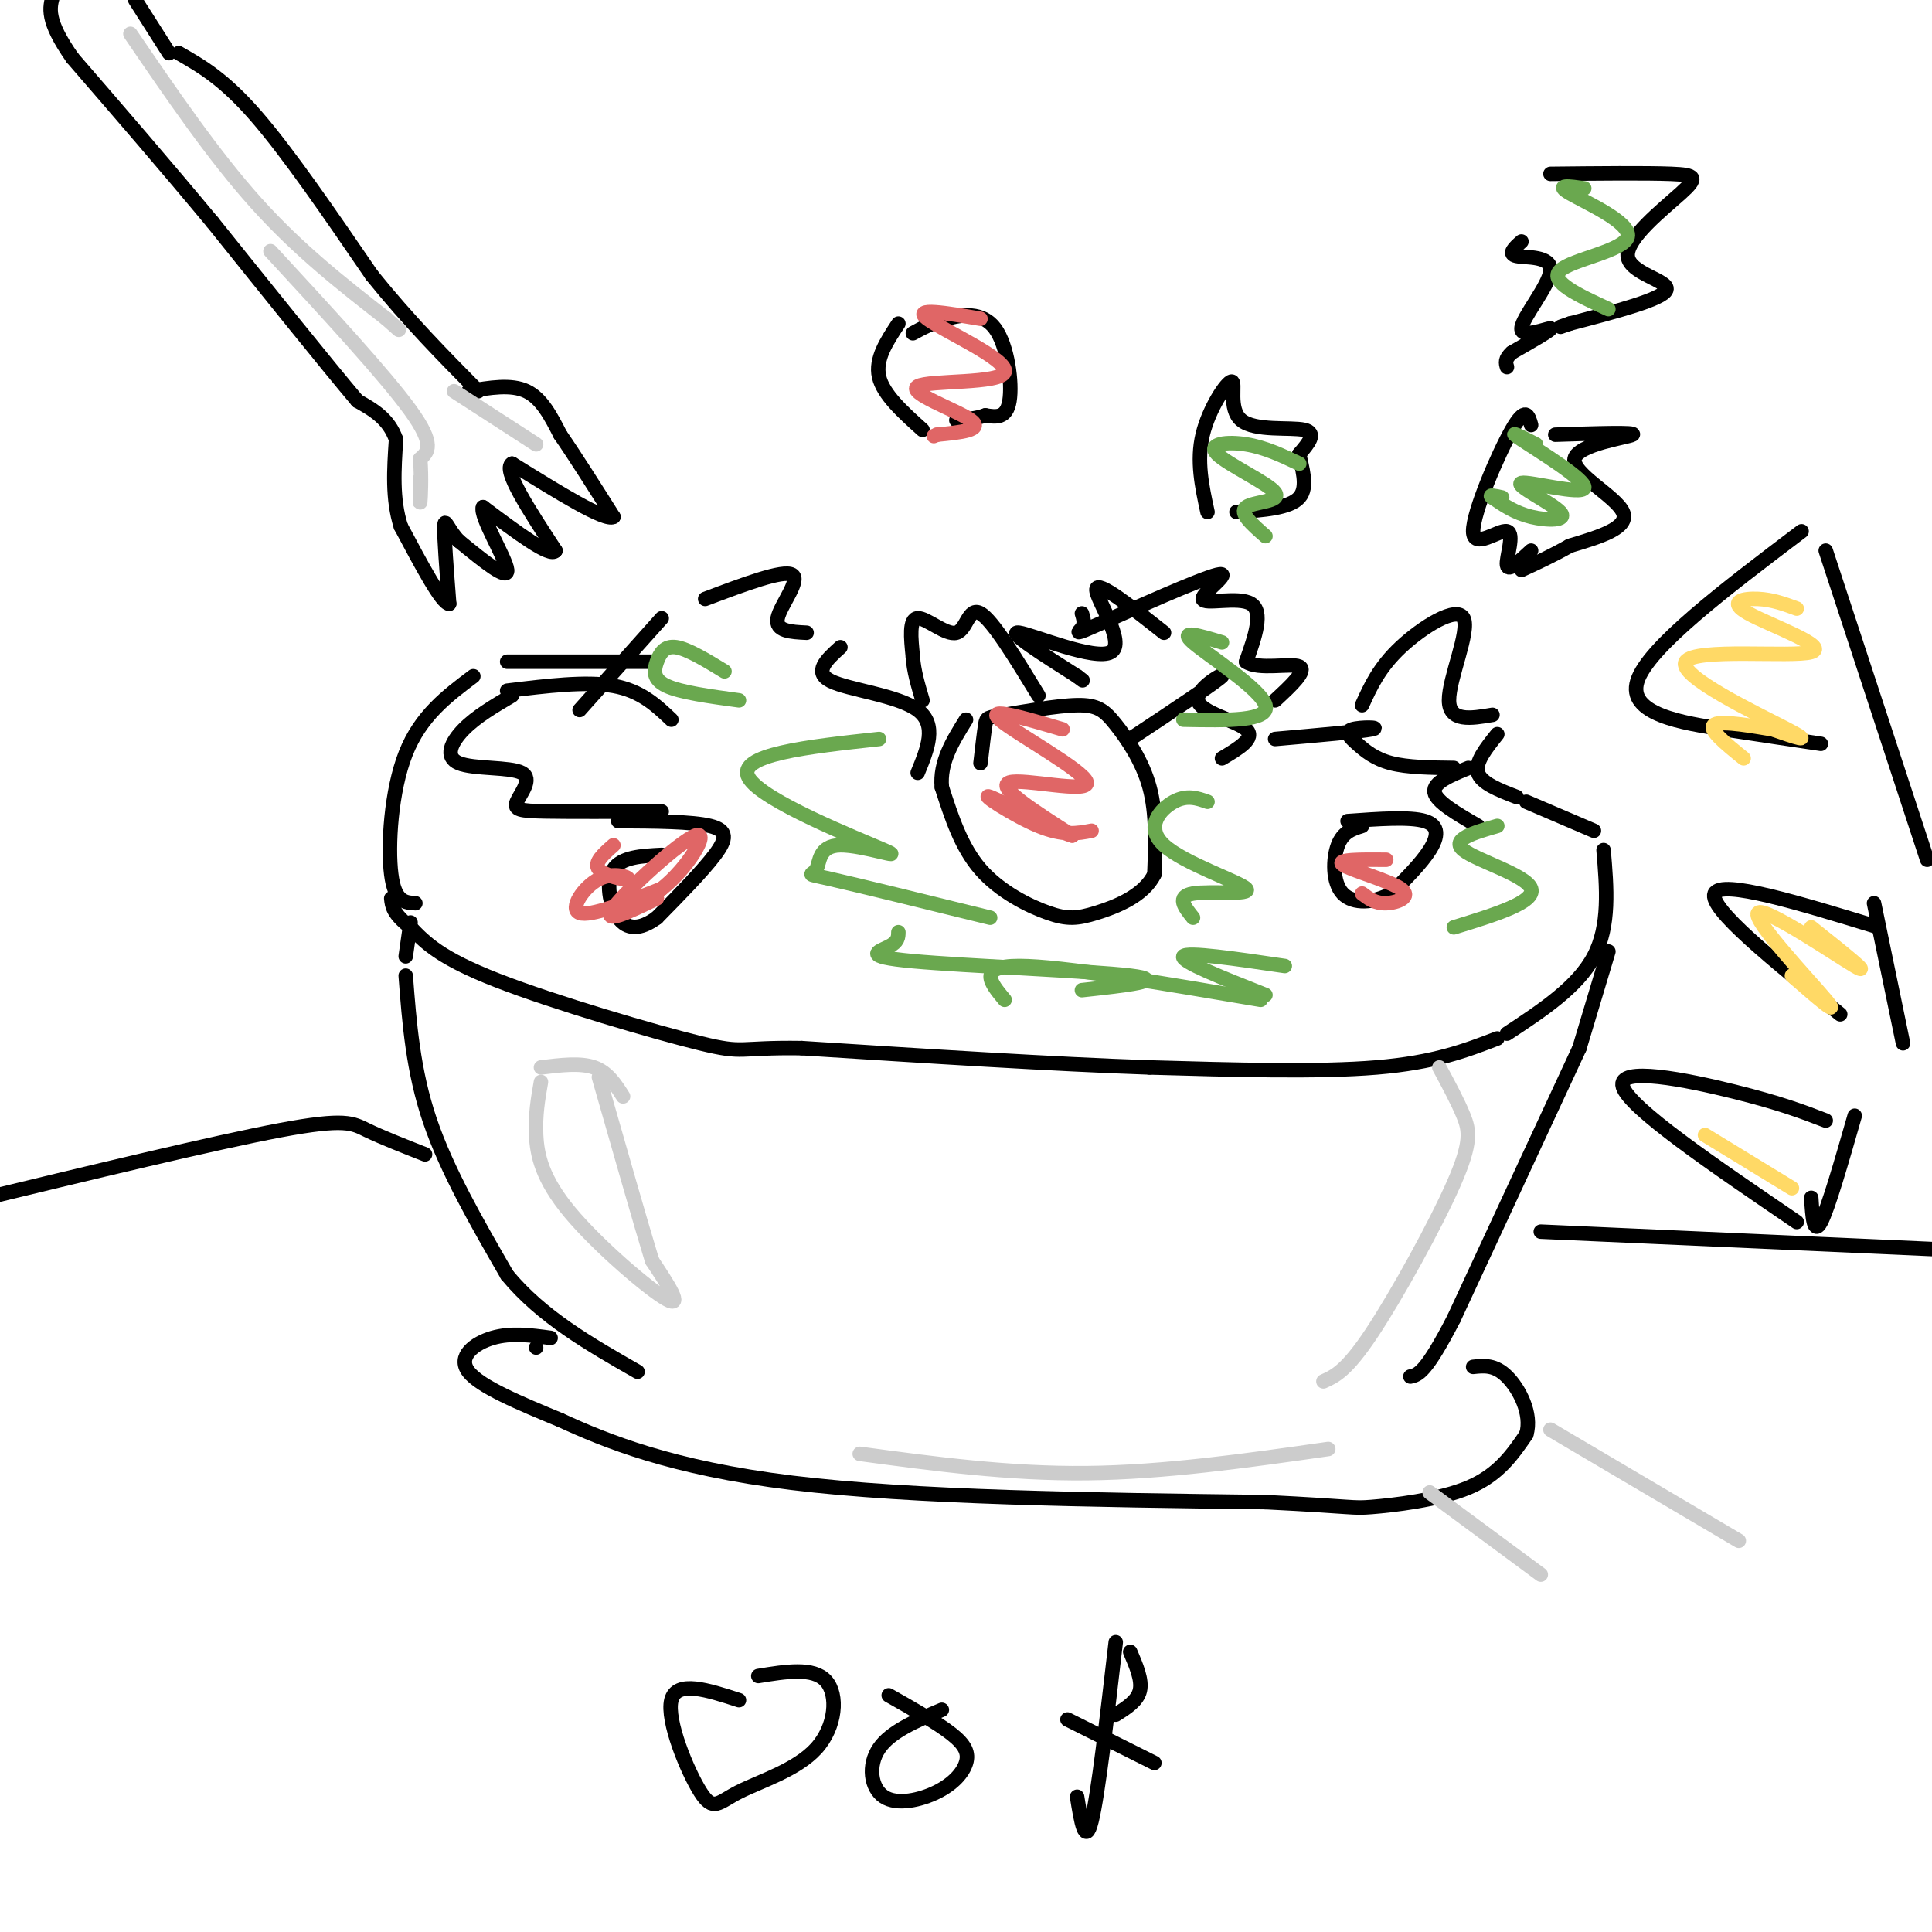 <svg viewBox='0 0 400 400' version='1.1' xmlns='http://www.w3.org/2000/svg' xmlns:xlink='http://www.w3.org/1999/xlink'><g fill='none' stroke='rgb(0,0,0)' stroke-width='3' stroke-linecap='round' stroke-linejoin='round'><path d='M135,137c0.000,0.000 -30.000,0.000 -30,0'/><path d='M98,140c-5.467,4.111 -10.933,8.222 -14,16c-3.067,7.778 -3.733,19.222 -3,25c0.733,5.778 2.867,5.889 5,6'/><path d='M120,147c0.000,0.000 17.000,-19.000 17,-19'/><path d='M146,124c8.067,-3.044 16.133,-6.089 18,-5c1.867,1.089 -2.467,6.311 -3,9c-0.533,2.689 2.733,2.844 6,3'/><path d='M174,134c-2.844,2.578 -5.689,5.156 -2,7c3.689,1.844 13.911,2.956 18,6c4.089,3.044 2.044,8.022 0,13'/><path d='M139,149c-3.167,-3.000 -6.333,-6.000 -12,-7c-5.667,-1.000 -13.833,0.000 -22,1'/><path d='M106,144c-3.708,2.182 -7.416,4.364 -10,7c-2.584,2.636 -4.043,5.726 -1,7c3.043,1.274 10.589,0.733 13,2c2.411,1.267 -0.312,4.341 -1,6c-0.688,1.659 0.661,1.903 6,2c5.339,0.097 14.670,0.049 24,0'/><path d='M203,158c0.374,-3.228 0.749,-6.456 1,-8c0.251,-1.544 0.379,-1.406 4,-2c3.621,-0.594 10.733,-1.922 15,-2c4.267,-0.078 5.687,1.094 8,4c2.313,2.906 5.518,7.544 7,13c1.482,5.456 1.241,11.728 1,18'/><path d='M239,181c-2.155,4.507 -8.041,6.775 -12,8c-3.959,1.225 -5.989,1.407 -10,0c-4.011,-1.407 -10.003,-4.402 -14,-9c-3.997,-4.598 -5.998,-10.799 -8,-17'/><path d='M195,163c-0.500,-5.167 2.250,-9.583 5,-14'/><path d='M215,144c-4.738,-7.774 -9.476,-15.548 -12,-17c-2.524,-1.452 -2.833,3.417 -5,4c-2.167,0.583 -6.190,-3.119 -8,-3c-1.810,0.119 -1.405,4.060 -1,8'/><path d='M189,136c0.167,2.833 1.083,5.917 2,9'/><path d='M234,153c8.923,-5.917 17.845,-11.833 19,-13c1.155,-1.167 -5.458,2.417 -5,5c0.458,2.583 7.988,4.167 10,6c2.012,1.833 -1.494,3.917 -5,6'/><path d='M279,170c6.467,-0.467 12.933,-0.933 16,0c3.067,0.933 2.733,3.267 1,6c-1.733,2.733 -4.867,5.867 -8,9'/><path d='M288,185c-3.381,1.940 -7.833,2.292 -10,0c-2.167,-2.292 -2.048,-7.226 -1,-10c1.048,-2.774 3.024,-3.387 5,-4'/><path d='M128,170c7.644,0.044 15.289,0.089 19,1c3.711,0.911 3.489,2.689 1,6c-2.489,3.311 -7.244,8.156 -12,13'/><path d='M136,190c-3.488,2.571 -6.208,2.500 -8,0c-1.792,-2.500 -2.655,-7.429 -1,-10c1.655,-2.571 5.827,-2.786 10,-3'/><path d='M264,153c8.901,-0.785 17.802,-1.569 20,-2c2.198,-0.431 -2.308,-0.507 -4,0c-1.692,0.507 -0.571,1.598 1,3c1.571,1.402 3.592,3.115 7,4c3.408,0.885 8.204,0.943 13,1'/><path d='M304,159c-3.667,1.500 -7.333,3.000 -7,5c0.333,2.000 4.667,4.500 9,7'/><path d='M316,166c0.000,0.000 14.000,6.000 14,6'/><path d='M332,176c0.667,7.833 1.333,15.667 -2,22c-3.333,6.333 -10.667,11.167 -18,16'/><path d='M310,215c-6.500,2.500 -13.000,5.000 -25,6c-12.000,1.000 -29.500,0.500 -47,0'/><path d='M238,221c-19.833,-0.667 -45.917,-2.333 -72,-4'/><path d='M166,217c-13.607,-0.202 -11.625,1.292 -21,-1c-9.375,-2.292 -30.107,-8.369 -42,-13c-11.893,-4.631 -14.946,-7.815 -18,-11'/><path d='M85,192c-3.667,-2.833 -3.833,-4.417 -4,-6'/><path d='M224,127c0.321,1.034 0.643,2.068 0,3c-0.643,0.932 -2.250,1.761 4,-1c6.250,-2.761 20.356,-9.111 24,-10c3.644,-0.889 -3.173,3.684 -3,5c0.173,1.316 7.335,-0.624 10,1c2.665,1.624 0.832,6.812 -1,12'/><path d='M258,137c2.511,1.778 9.289,0.222 11,1c1.711,0.778 -1.644,3.889 -5,7'/><path d='M241,131c-6.893,-5.446 -13.786,-10.893 -14,-9c-0.214,1.893 6.250,11.125 3,13c-3.250,1.875 -16.214,-3.607 -19,-4c-2.786,-0.393 4.607,4.304 12,9'/><path d='M223,140c2.000,1.500 1.000,0.750 0,0'/><path d='M282,146c1.768,-3.905 3.536,-7.810 8,-12c4.464,-4.190 11.625,-8.667 13,-6c1.375,2.667 -3.036,12.476 -3,17c0.036,4.524 4.518,3.762 9,3'/><path d='M310,152c-2.333,2.917 -4.667,5.833 -4,8c0.667,2.167 4.333,3.583 8,5'/><path d='M333,197c0.000,0.000 -6.000,20.000 -6,20'/><path d='M327,217c0.000,0.000 -26.000,56.000 -26,56'/><path d='M301,273c-5.833,11.333 -7.417,11.667 -9,12'/><path d='M85,191c0.000,0.000 -1.000,7.000 -1,7'/><path d='M84,202c0.750,9.833 1.500,19.667 5,30c3.500,10.333 9.750,21.167 16,32'/><path d='M105,264c7.167,8.667 17.083,14.333 27,20'/><path d='M111,279c0.000,0.000 0.000,0.000 0,0'/><path d='M114,277c-4.089,-0.556 -8.178,-1.111 -12,0c-3.822,1.111 -7.378,3.889 -5,7c2.378,3.111 10.689,6.556 19,10'/><path d='M116,294c9.267,4.267 22.933,9.933 48,13c25.067,3.067 61.533,3.533 98,4'/><path d='M262,311c19.095,0.952 17.833,1.333 22,1c4.167,-0.333 13.762,-1.381 20,-4c6.238,-2.619 9.119,-6.810 12,-11'/><path d='M316,297c1.289,-4.289 -1.489,-9.511 -4,-12c-2.511,-2.489 -4.756,-2.244 -7,-2'/><path d='M37,11c4.667,2.667 9.333,5.333 16,13c6.667,7.667 15.333,20.333 24,33'/><path d='M77,57c7.667,9.500 14.833,16.750 22,24'/><path d='M97,81c4.417,-0.750 8.833,-1.500 12,0c3.167,1.500 5.083,5.250 7,9'/><path d='M116,90c3.000,4.333 7.000,10.667 11,17'/><path d='M127,107c-1.667,1.000 -11.333,-5.000 -21,-11'/><path d='M106,96c-2.000,1.167 3.500,9.583 9,18'/><path d='M115,114c-1.000,1.500 -8.000,-3.750 -15,-9'/><path d='M100,105c-0.778,1.756 4.778,10.644 5,13c0.222,2.356 -4.889,-1.822 -10,-6'/><path d='M95,112c-2.267,-2.311 -2.933,-5.089 -3,-3c-0.067,2.089 0.467,9.044 1,16'/><path d='M93,125c-1.500,0.000 -5.750,-8.000 -10,-16'/><path d='M83,109c-1.833,-5.667 -1.417,-11.833 -1,-18'/><path d='M82,91c-1.500,-4.333 -4.750,-6.167 -8,-8'/><path d='M74,83c-6.333,-7.500 -18.167,-22.250 -30,-37'/><path d='M44,46c-9.833,-11.833 -19.417,-22.917 -29,-34'/><path d='M15,12c-5.500,-7.833 -4.750,-10.417 -4,-13'/><path d='M28,0c0.000,0.000 7.000,11.000 7,11'/><path d='M88,239c-4.511,-1.778 -9.022,-3.556 -12,-5c-2.978,-1.444 -4.422,-2.556 -18,0c-13.578,2.556 -39.289,8.778 -65,15'/><path d='M319,255c0.000,0.000 90.000,4.000 90,4'/><path d='M322,90c8.482,-0.280 16.964,-0.560 16,0c-0.964,0.560 -11.375,1.958 -12,5c-0.625,3.042 8.536,7.726 10,11c1.464,3.274 -4.768,5.137 -11,7'/><path d='M325,113c-3.500,2.000 -6.750,3.500 -10,5'/><path d='M317,88c-0.565,-2.016 -1.129,-4.032 -4,1c-2.871,5.032 -8.048,17.112 -8,21c0.048,3.888 5.321,-0.415 7,0c1.679,0.415 -0.234,5.547 0,7c0.234,1.453 2.617,-0.774 5,-3'/><path d='M250,106c-1.147,-5.282 -2.293,-10.565 -1,-16c1.293,-5.435 5.027,-11.024 6,-11c0.973,0.024 -0.815,5.660 2,8c2.815,2.340 10.233,1.383 13,2c2.767,0.617 0.884,2.809 -1,5'/><path d='M269,94c0.422,2.644 1.978,6.756 0,9c-1.978,2.244 -7.489,2.622 -13,3'/><path d='M189,69c1.946,-1.065 3.893,-2.131 7,-3c3.107,-0.869 7.375,-1.542 10,2c2.625,3.542 3.607,11.298 3,15c-0.607,3.702 -2.804,3.351 -5,3'/><path d='M204,86c-1.833,0.667 -3.917,0.833 -6,1'/><path d='M191,89c-4.083,-3.667 -8.167,-7.333 -9,-11c-0.833,-3.667 1.583,-7.333 4,-11'/><path d='M321,36c9.911,-0.104 19.821,-0.207 25,0c5.179,0.207 5.625,0.726 2,4c-3.625,3.274 -11.322,9.305 -11,13c0.322,3.695 8.663,5.056 8,7c-0.663,1.944 -10.332,4.472 -20,7'/><path d='M325,67c-3.333,1.167 -1.667,0.583 0,0'/><path d='M315,50c-1.458,1.300 -2.915,2.600 -1,3c1.915,0.400 7.204,-0.099 7,3c-0.204,3.099 -5.901,9.796 -6,12c-0.099,2.204 5.400,-0.085 6,0c0.600,0.085 -3.700,2.542 -8,5'/><path d='M313,73c-1.500,1.333 -1.250,2.167 -1,3'/><path d='M378,114c0.000,0.000 21.000,64.000 21,64'/><path d='M373,110c-15.911,12.044 -31.822,24.089 -34,31c-2.178,6.911 9.378,8.689 18,10c8.622,1.311 14.311,2.156 20,3'/><path d='M388,187c0.000,0.000 6.000,29.000 6,29'/><path d='M389,192c-16.333,-5.000 -32.667,-10.000 -34,-7c-1.333,3.000 12.333,14.000 26,25'/><path d='M384,231c-2.750,9.583 -5.500,19.167 -7,22c-1.500,2.833 -1.750,-1.083 -2,-5'/><path d='M378,232c-4.667,-1.800 -9.333,-3.600 -19,-6c-9.667,-2.400 -24.333,-5.400 -23,-1c1.333,4.400 18.667,16.200 36,28'/><path d='M157,347c5.704,-0.930 11.409,-1.861 14,1c2.591,2.861 2.070,9.512 -2,14c-4.070,4.488 -11.689,6.811 -16,9c-4.311,2.189 -5.315,4.243 -8,0c-2.685,-4.243 -7.053,-14.784 -6,-19c1.053,-4.216 7.526,-2.108 14,0'/><path d='M184,351c5.054,2.858 10.109,5.715 13,8c2.891,2.285 3.620,3.996 3,6c-0.620,2.004 -2.589,4.300 -6,6c-3.411,1.700 -8.265,2.804 -11,1c-2.735,-1.804 -3.353,-6.515 -1,-10c2.353,-3.485 7.676,-5.742 13,-8'/><path d='M231,355c2.250,-1.417 4.500,-2.833 5,-5c0.500,-2.167 -0.750,-5.083 -2,-8'/><path d='M231,340c-1.833,15.833 -3.667,31.667 -5,37c-1.333,5.333 -2.167,0.167 -3,-5'/><path d='M221,356c0.000,0.000 18.000,9.000 18,9'/></g>
<g fill='none' stroke='rgb(106,168,79)' stroke-width='3' stroke-linecap='round' stroke-linejoin='round'><path d='M150,139c-3.804,-2.321 -7.607,-4.643 -10,-5c-2.393,-0.357 -3.375,1.250 -4,3c-0.625,1.750 -0.893,3.643 2,5c2.893,1.357 8.946,2.179 15,3'/><path d='M182,153c-14.823,1.612 -29.645,3.225 -27,8c2.645,4.775 22.759,12.713 28,15c5.241,2.287 -4.389,-1.078 -9,-1c-4.611,0.078 -4.203,3.598 -5,5c-0.797,1.402 -2.799,0.686 3,2c5.799,1.314 19.400,4.657 33,8'/><path d='M186,193c-0.012,1.000 -0.024,2.000 -2,3c-1.976,1.000 -5.917,2.000 5,3c10.917,1.000 36.690,2.000 45,3c8.310,1.000 -0.845,2.000 -10,3'/><path d='M253,133c-4.578,-1.378 -9.156,-2.756 -6,0c3.156,2.756 14.044,9.644 15,13c0.956,3.356 -8.022,3.178 -17,3'/><path d='M250,166c-2.129,-0.746 -4.258,-1.493 -7,0c-2.742,1.493 -6.096,5.225 -2,9c4.096,3.775 15.641,7.593 17,9c1.359,1.407 -7.469,0.402 -11,1c-3.531,0.598 -1.766,2.799 0,5'/><path d='M310,171c-4.867,1.400 -9.733,2.800 -7,5c2.733,2.200 13.067,5.200 14,8c0.933,2.800 -7.533,5.400 -16,8'/><path d='M318,92c-3.209,-1.630 -6.418,-3.261 -3,-1c3.418,2.261 13.463,8.412 13,10c-0.463,1.588 -11.433,-1.389 -13,-1c-1.567,0.389 6.271,4.143 8,6c1.729,1.857 -2.649,1.816 -6,1c-3.351,-0.816 -5.676,-2.408 -8,-4'/><path d='M309,103c-1.000,-0.667 0.500,-0.333 2,0'/><path d='M328,39c-3.101,-0.435 -6.202,-0.869 -3,1c3.202,1.869 12.708,6.042 12,9c-0.708,2.958 -11.631,4.702 -14,7c-2.369,2.298 3.815,5.149 10,8'/><path d='M269,96c-3.552,-1.689 -7.104,-3.378 -11,-4c-3.896,-0.622 -8.137,-0.177 -6,2c2.137,2.177 10.652,6.086 12,8c1.348,1.914 -4.472,1.833 -6,3c-1.528,1.167 1.236,3.584 4,6'/><path d='M266,200c-10.167,-1.500 -20.333,-3.000 -21,-2c-0.667,1.000 8.167,4.500 17,8'/><path d='M261,207c-20.583,-3.500 -41.167,-7.000 -50,-7c-8.833,0.000 -5.917,3.500 -3,7'/></g>
<g fill='none' stroke='rgb(224,102,102)' stroke-width='3' stroke-linecap='round' stroke-linejoin='round'><path d='M220,151c-8.083,-2.381 -16.167,-4.762 -13,-2c3.167,2.762 17.583,10.667 18,13c0.417,2.333 -13.167,-0.905 -16,0c-2.833,0.905 5.083,5.952 13,11'/><path d='M222,173c-2.298,-0.452 -14.542,-7.083 -17,-8c-2.458,-0.917 4.869,3.881 10,6c5.131,2.119 8.065,1.560 11,1'/><path d='M287,178c-5.220,-0.042 -10.440,-0.083 -9,1c1.440,1.083 9.542,3.292 12,5c2.458,1.708 -0.726,2.917 -3,3c-2.274,0.083 -3.637,-0.958 -5,-2'/><path d='M203,66c-7.105,-1.206 -14.211,-2.411 -11,0c3.211,2.411 16.737,8.440 16,11c-0.737,2.560 -15.737,1.651 -18,3c-2.263,1.349 8.211,4.957 11,7c2.789,2.043 -2.105,2.522 -7,3'/><path d='M194,90c-1.167,0.500 -0.583,0.250 0,0'/><path d='M127,175c-2.070,1.823 -4.140,3.646 -3,5c1.140,1.354 5.491,2.239 6,2c0.509,-0.239 -2.825,-1.603 -6,0c-3.175,1.603 -6.193,6.172 -4,7c2.193,0.828 9.596,-2.086 17,-5'/><path d='M137,184c5.333,-4.179 10.167,-12.125 7,-11c-3.167,1.125 -14.333,11.321 -17,15c-2.667,3.679 3.167,0.839 9,-2'/></g>
<g fill='none' stroke='rgb(255,217,102)' stroke-width='3' stroke-linecap='round' stroke-linejoin='round'><path d='M372,126c-2.503,-0.929 -5.006,-1.857 -8,-2c-2.994,-0.143 -6.479,0.500 -2,3c4.479,2.500 16.922,6.856 13,8c-3.922,1.144 -24.210,-0.923 -26,2c-1.790,2.923 14.917,10.835 21,14c6.083,3.165 1.541,1.582 -3,0'/><path d='M367,151c-3.400,-0.533 -10.400,-1.867 -12,-1c-1.600,0.867 2.200,3.933 6,7'/><path d='M375,192c6.524,5.190 13.048,10.381 9,8c-4.048,-2.381 -18.667,-12.333 -20,-11c-1.333,1.333 10.619,13.952 14,18c3.381,4.048 -1.810,-0.476 -7,-5'/><path d='M353,235c0.000,0.000 18.000,11.000 18,11'/></g>
<g fill='none' stroke='rgb(204,204,204)' stroke-width='3' stroke-linecap='round' stroke-linejoin='round'><path d='M298,221c1.893,3.506 3.786,7.012 5,10c1.214,2.988 1.750,5.458 -2,14c-3.750,8.542 -11.786,23.155 -17,31c-5.214,7.845 -7.607,8.923 -10,10'/><path d='M112,221c4.083,-0.500 8.167,-1.000 11,0c2.833,1.000 4.417,3.500 6,6'/><path d='M112,224c-0.601,3.423 -1.202,6.845 -1,11c0.202,4.155 1.208,9.042 7,16c5.792,6.958 16.369,15.988 20,18c3.631,2.012 0.315,-2.994 -3,-8'/><path d='M135,261c-2.333,-7.667 -6.667,-22.833 -11,-38'/><path d='M275,300c-16.917,2.417 -33.833,4.833 -50,5c-16.167,0.167 -31.583,-1.917 -47,-4'/><path d='M27,7c8.583,12.583 17.167,25.167 26,35c8.833,9.833 17.917,16.917 27,24'/><path d='M80,66c4.500,4.000 2.250,2.000 0,0'/><path d='M56,52c11.917,12.917 23.833,25.833 29,33c5.167,7.167 3.583,8.583 2,10'/><path d='M87,95c0.311,3.778 0.089,8.222 0,9c-0.089,0.778 -0.044,-2.111 0,-5'/><path d='M94,81c0.000,0.000 17.000,11.000 17,11'/><path d='M321,296c0.000,0.000 39.000,23.000 39,23'/><path d='M296,309c0.000,0.000 23.000,17.000 23,17'/></g>
</svg>